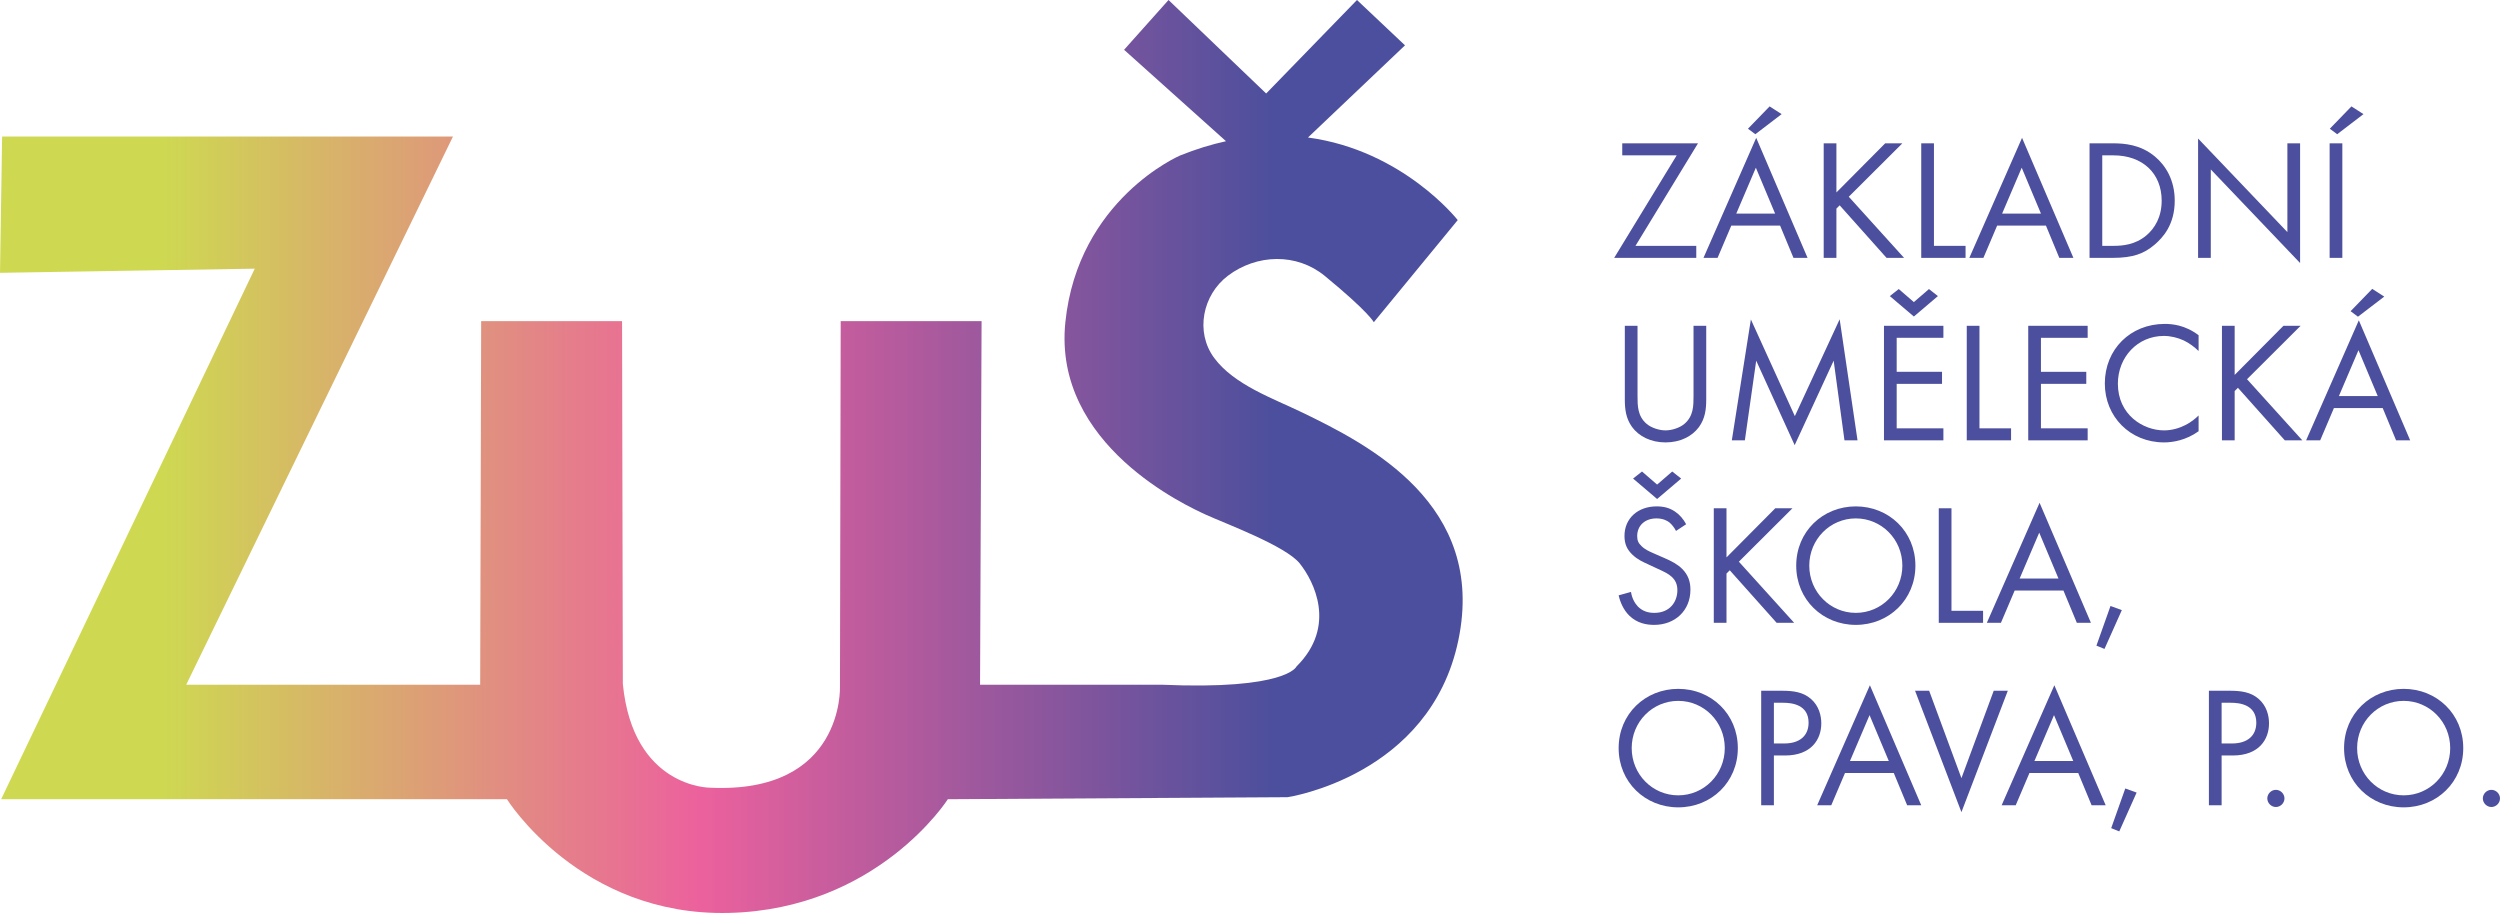 <?xml version="1.0" encoding="utf-8"?>
<!-- Generator: Adobe Illustrator 15.1.0, SVG Export Plug-In . SVG Version: 6.00 Build 0)  -->
<!DOCTYPE svg PUBLIC "-//W3C//DTD SVG 1.1//EN" "http://www.w3.org/Graphics/SVG/1.1/DTD/svg11.dtd">
<svg version="1.1" id="Vrstva_1" xmlns="http://www.w3.org/2000/svg" xmlns:xlink="http://www.w3.org/1999/xlink" x="0px" y="0px"
	 width="1164.564px" height="425.299px" viewBox="0 0 1164.564 425.299" enable-background="new 0 0 1164.564 425.299"
	 xml:space="preserve">
<g>
	<g>
		<defs>
			<path id="SVGID_1_" d="M589.809,43.553L544.329,0l-20.706,23.191l47.486,42.589c-6.854,1.497-13.984,3.669-21.386,6.65
				c0,0-47.555,20.335-53.451,77.671c-5.902,57.338,57.06,85.801,65.598,89.723c8.537,3.926,37.074,14.438,43.613,22.678
				c6.54,8.238,17.365,29.147-1.533,47.959c0,0-4.458,11.033-62.928,8.498h-84.486l0.714-169.359h-65.632l-0.339,170.244
				c0,0,2.041,50.033-60.521,47.089c0,0-35.886,0.176-40.624-48.364l-0.362-168.969h-65.634l-0.456,169.359H86.744L211.01,63.596
				H0.982L0,127.091l118.671-1.935L0.531,372.3h235.615c0,0,34.085,54.645,103.417,52.961
				c69.332-1.686,101.963-52.961,101.963-52.961l158.236-0.949c0,0,66.351-9.764,79.569-73.072
				c13.224-63.304-41.805-91.176-72.713-106.127c-13.547-6.555-31.697-12.862-40.989-25.377c-9-12.119-5.419-29.444,6.397-38.355
				c13.41-10.106,32.002-10.651,45.09,0.107c20.746,17.05,22.833,21.575,22.833,21.575l39.093-47.578c0,0-25.408-32.5-69.756-38.474
				l45.196-42.931L632.118,0L589.809,43.553z"/>
		</defs>
		<clipPath id="SVGID_2_">
			<use xlink:href="#SVGID_1_"  overflow="visible"/>
		</clipPath>
		
			<linearGradient id="SVGID_3_" gradientUnits="userSpaceOnUse" x1="420.699" y1="-40.356" x2="421.699" y2="-40.356" gradientTransform="matrix(681.348 0 0 681.348 -286642.25 27710.094)">
			<stop  offset="0" style="stop-color:#CED951"/>
			<stop  offset="0.109" style="stop-color:#CED951"/>
			<stop  offset="0.479" style="stop-color:#EC619D"/>
			<stop  offset="0.873" style="stop-color:#4C4F9D"/>
			<stop  offset="1" style="stop-color:#4C4F9D"/>
		</linearGradient>
		<rect x="0" clip-path="url(#SVGID_2_)" fill="url(#SVGID_3_)" width="692.557" height="426.943"/>
	</g>
</g>
<g>
	<path fill="#4C4F9D" d="M761.845,114.526h28.321v5.6h-38.241l29.121-47.761h-25.361v-5.6h35.281L761.845,114.526z"/>
	<path fill="#4C4F9D" d="M829.207,105.086h-22.721l-6.4,15.041h-6.561l24.561-55.921l23.921,55.921h-6.561L829.207,105.086z
		 M826.886,99.486l-8.96-21.36l-9.121,21.36H826.886z M829.927,53.165l-12.24,9.36l-3.44-2.56l10.08-10.4L829.927,53.165z"/>
	<path fill="#4C4F9D" d="M855.446,89.646l22.72-22.881h8.001l-24.961,24.881l25.761,28.48h-8.16l-21.841-24.48l-1.52,1.52v22.96
		h-5.921V66.765h5.921V89.646z"/>
	<path fill="#4C4F9D" d="M900.885,66.765v47.761h14.72v5.6h-20.641V66.765H900.885z"/>
	<path fill="#4C4F9D" d="M953.045,105.086h-22.721l-6.4,15.041h-6.561l24.561-55.921l23.921,55.921h-6.561L953.045,105.086z
		 M950.724,99.486l-8.96-21.36l-9.121,21.36H950.724z"/>
	<path fill="#4C4F9D" d="M973.363,66.765h10.881c5.359,0,12.96,0.56,19.68,6.24c4.881,4.08,9.121,10.88,9.121,20.48
		c0,11.2-5.521,17.2-9.36,20.48c-4.881,4.16-10.001,6.16-19.521,6.16h-10.801V66.765z M979.284,114.526h5.199
		c4.24,0,10.081-0.48,15.281-4.8c4-3.36,7.199-8.64,7.199-16.24c0-12.8-8.96-21.121-22.48-21.121h-5.199V114.526z"/>
	<path fill="#4C4F9D" d="M1023.922,120.126V64.525l41.602,43.601V66.765h5.92v55.761l-41.601-43.601v41.201H1023.922z"/>
	<path fill="#4C4F9D" d="M1091.122,66.765v53.361h-5.921V66.765H1091.122z M1100.962,53.165l-12.24,9.36l-3.44-2.56l10.08-10.4
		L1100.962,53.165z"/>
	<path fill="#4C4F9D" d="M762.805,184.486c0,4.48,0,9.36,4.24,12.96c2.16,1.84,5.841,3.04,8.801,3.04s6.64-1.2,8.8-3.04
		c4.24-3.6,4.24-8.48,4.24-12.96v-32.721h5.92v34.321c0,4.48-0.479,8.8-3.359,12.8c-3.2,4.4-8.801,7.2-15.601,7.2
		c-6.801,0-12.4-2.8-15.601-7.2c-2.88-4-3.36-8.32-3.36-12.8v-34.321h5.92V184.486z"/>
	<path fill="#4C4F9D" d="M806.725,205.126l8.88-56.321l20.48,45.041l20.881-45.121l8.32,56.401h-6.08l-5.04-37.121l-18.161,39.361
		l-17.92-39.361l-5.28,37.121H806.725z"/>
	<path fill="#4C4F9D" d="M905.285,157.365h-21.761v15.84h21.121v5.6h-21.121v20.721h21.761v5.6h-27.681v-53.361h27.681V157.365z
		 M898.565,134.645l4.16,3.28l-11.2,9.521l-11.2-9.521l4.16-3.28l7.04,6.08L898.565,134.645z"/>
	<path fill="#4C4F9D" d="M922.085,151.765v47.761h14.72v5.6h-20.641v-53.361H922.085z"/>
	<path fill="#4C4F9D" d="M972.483,157.365h-21.76v15.84h21.12v5.6h-21.12v20.721h21.76v5.6h-27.681v-53.361h27.681V157.365z"/>
	<path fill="#4C4F9D" d="M1024.163,163.525c-1.68-1.68-4.239-3.68-6.96-4.96c-2.8-1.28-6.08-2.08-9.2-2.08
		c-12.32,0-21.44,9.92-21.44,22.241c0,14.48,11.761,21.76,21.521,21.76c3.601,0,7.12-1.04,9.92-2.48c3.04-1.52,5.2-3.52,6.16-4.48
		v7.36c-5.92,4.24-12.08,5.2-16.08,5.2c-15.84,0-27.601-12-27.601-27.44c0-15.92,11.92-27.761,27.921-27.761
		c3.2,0,9.36,0.4,15.76,5.28V163.525z"/>
	<path fill="#4C4F9D" d="M1040.962,174.646l22.721-22.881h8l-24.96,24.881l25.761,28.48h-8.16l-21.841-24.48l-1.521,1.52v22.96
		h-5.92v-53.361h5.92V174.646z"/>
	<path fill="#4C4F9D" d="M1109.923,190.086h-22.721l-6.4,15.041h-6.561l24.561-55.921l23.921,55.921h-6.561L1109.923,190.086z
		 M1107.602,184.486l-8.96-21.36l-9.121,21.36H1107.602z M1110.642,138.165l-12.24,9.36l-3.44-2.56l10.08-10.4L1110.642,138.165z"/>
	<path fill="#4C4F9D" d="M780.726,247.326c-0.72-1.44-1.92-3.04-3.12-4c-1.04-0.801-2.96-1.84-6-1.84c-5.28,0-8.96,3.279-8.96,8.24
		c0,2.08,0.56,3.279,2,4.64c1.6,1.601,3.6,2.479,5.6,3.36l5.12,2.24c3.12,1.359,6,2.799,8.24,5.04c2.721,2.72,3.84,5.84,3.84,9.68
		c0,9.84-7.279,16.4-16.88,16.4c-3.521,0-7.92-0.72-11.601-4.32c-2.64-2.56-4.24-6.24-4.96-9.44l5.76-1.6c0.4,2.8,1.681,5.2,3.2,6.8
		c2.32,2.32,4.961,2.961,7.681,2.961c7.28,0,10.72-5.2,10.72-10.561c0-2.4-0.72-4.48-2.64-6.24c-1.521-1.44-3.601-2.4-6.4-3.68
		l-4.8-2.241c-2.08-0.959-4.721-2.079-7.12-4.399c-2.32-2.24-3.681-4.72-3.681-8.72c0-8.24,6.32-13.761,14.961-13.761
		c3.28,0,5.92,0.64,8.56,2.399c2.16,1.44,4.001,3.601,5.2,5.921L780.726,247.326z M778.967,219.645l4.16,3.28l-11.2,9.521
		l-11.2-9.521l4.159-3.28l7.041,6.08L778.967,219.645z"/>
	<path fill="#4C4F9D" d="M804.245,259.646l22.721-22.881h8l-24.96,24.881l25.761,28.48h-8.16l-21.841-24.48l-1.521,1.52v22.961
		h-5.92v-53.361h5.92V259.646z"/>
	<path fill="#4C4F9D" d="M836.725,263.486c0-15.92,12.4-27.601,27.761-27.601s27.761,11.681,27.761,27.601
		c0,15.841-12.32,27.601-27.761,27.601S836.725,279.327,836.725,263.486z M842.805,263.486c0,12.24,9.681,22.001,21.681,22.001
		s21.681-9.761,21.681-22.001s-9.681-22-21.681-22S842.805,251.246,842.805,263.486z"/>
	<path fill="#4C4F9D" d="M909.046,236.765v47.761h14.72v5.601h-20.641v-53.361H909.046z"/>
	<path fill="#4C4F9D" d="M961.205,275.086h-22.721l-6.4,15.04h-6.561l24.561-55.921l23.921,55.921h-6.561L961.205,275.086z
		 M958.885,269.486l-8.96-21.36l-9.121,21.36H958.885z"/>
	<path fill="#4C4F9D" d="M983.124,282.287l5.28,1.92l-8.081,18.08l-3.76-1.52L983.124,282.287z"/>
	<path fill="#4C4F9D" d="M754.006,348.486c0-15.92,12.4-27.601,27.761-27.601s27.761,11.681,27.761,27.601
		c0,15.841-12.32,27.601-27.761,27.601S754.006,364.327,754.006,348.486z M760.086,348.486c0,12.24,9.681,22.001,21.681,22.001
		s21.681-9.761,21.681-22.001s-9.681-22-21.681-22S760.086,336.246,760.086,348.486z"/>
	<path fill="#4C4F9D" d="M830.086,321.765c5.36,0,9.84,0.64,13.44,3.76c3.92,3.36,4.88,8.081,4.88,11.44
		c0,7.521-4.72,14.961-16.881,14.961h-5.2v23.2h-5.92v-53.361H830.086z M826.325,346.326h4.881c7.04,0,11.28-3.52,11.28-9.68
		c0-8.48-7.921-9.28-11.761-9.28h-4.4V346.326z"/>
	<path fill="#4C4F9D" d="M882.167,360.086h-22.721l-6.4,15.04h-6.561l24.561-55.921l23.921,55.921h-6.561L882.167,360.086z
		 M879.846,354.486l-8.96-21.36l-9.121,21.36H879.846z"/>
	<path fill="#4C4F9D" d="M898.646,321.765l15.04,40.721l15.041-40.721h6.56l-21.601,56.562l-21.601-56.562H898.646z"/>
	<path fill="#4C4F9D" d="M968.09,360.086h-22.721l-6.4,15.04h-6.561l24.561-55.921l23.921,55.921h-6.561L968.09,360.086z
		 M965.769,354.486l-8.96-21.36l-9.121,21.36H965.769z"/>
	<path fill="#4C4F9D" d="M990.009,367.287l5.28,1.92l-8.081,18.08l-3.76-1.52L990.009,367.287z"/>
	<path fill="#4C4F9D" d="M1038.646,321.765c5.36,0,9.84,0.64,13.44,3.76c3.92,3.36,4.88,8.081,4.88,11.44
		c0,7.521-4.72,14.961-16.881,14.961h-5.2v23.2h-5.92v-53.361H1038.646z M1034.885,346.326h4.881c7.04,0,11.28-3.52,11.28-9.68
		c0-8.48-7.921-9.28-11.761-9.28h-4.4V346.326z"/>
	<path fill="#4C4F9D" d="M1060.166,367.926c2.16,0,4,1.84,4,4s-1.84,4-4,4s-4-1.84-4-4S1058.006,367.926,1060.166,367.926z"/>
	<path fill="#4C4F9D" d="M1091.925,348.486c0-15.92,12.4-27.601,27.761-27.601s27.761,11.681,27.761,27.601
		c0,15.841-12.32,27.601-27.761,27.601S1091.925,364.327,1091.925,348.486z M1098.005,348.486c0,12.24,9.681,22.001,21.681,22.001
		s21.681-9.761,21.681-22.001s-9.681-22-21.681-22S1098.005,336.246,1098.005,348.486z"/>
	<path fill="#4C4F9D" d="M1160.564,367.926c2.16,0,4,1.84,4,4s-1.84,4-4,4s-4-1.84-4-4S1158.404,367.926,1160.564,367.926z"/>
</g>
</svg>
